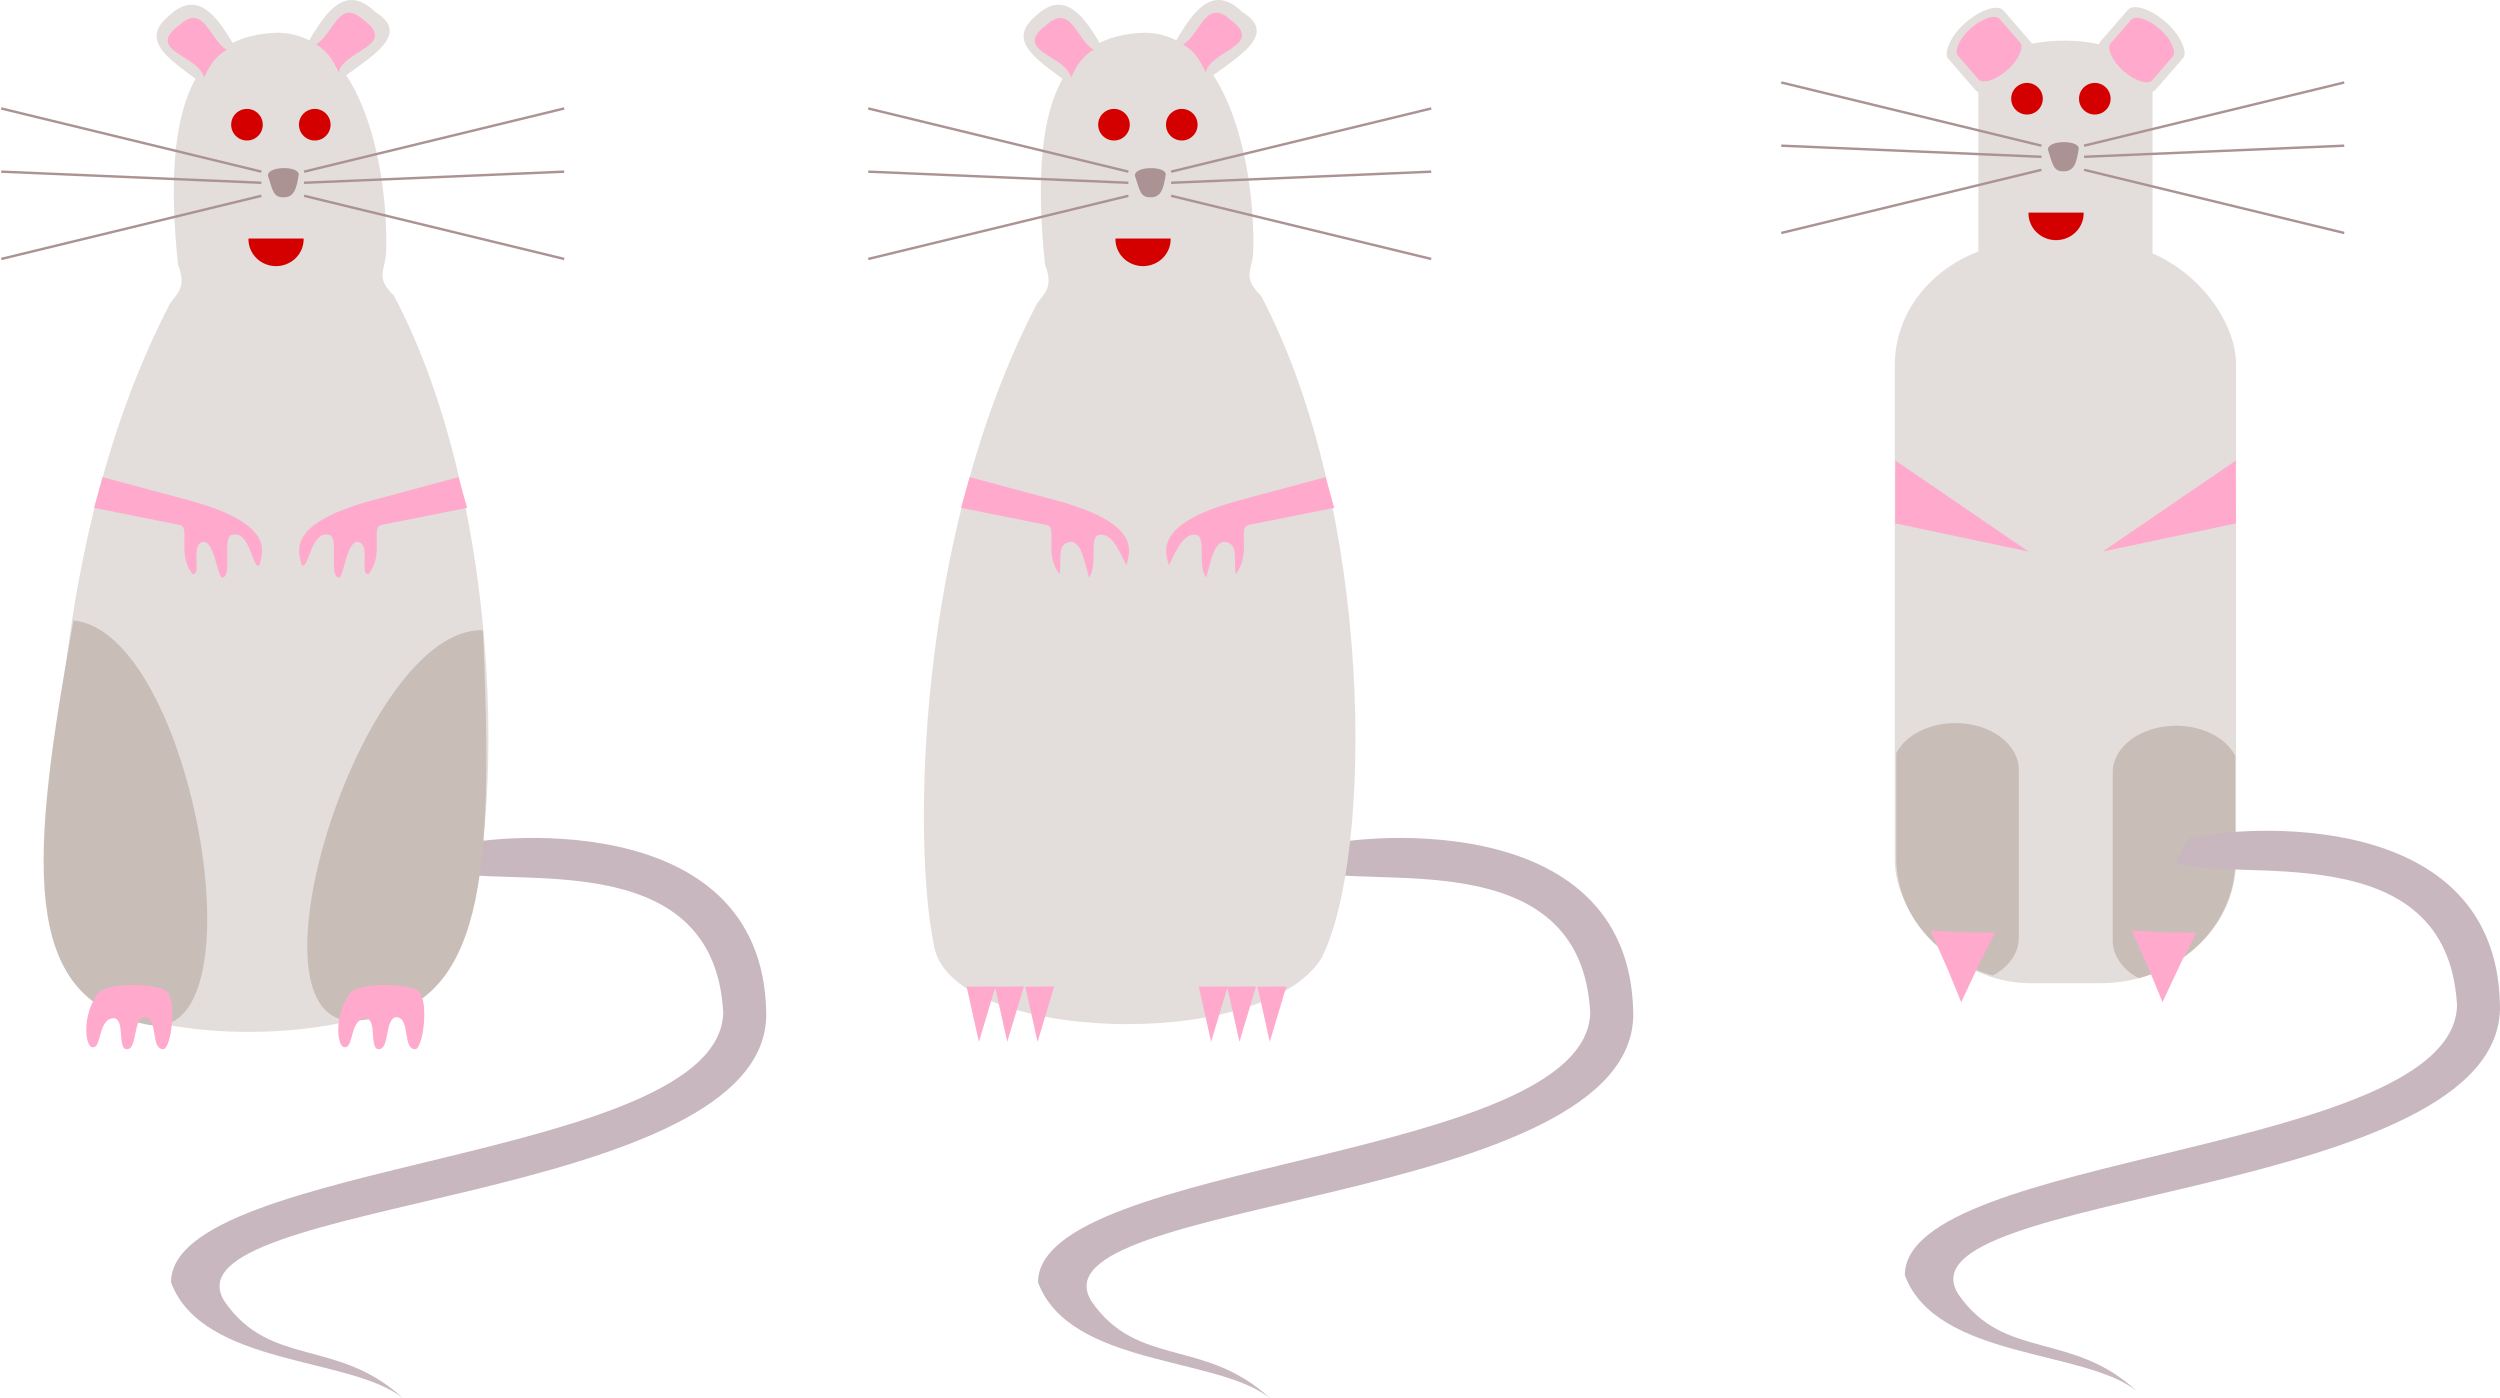 <svg xmlns="http://www.w3.org/2000/svg" viewBox="0 0 613.9 343.41" version="1.0"><path d="M324.57 207.75c5.34-2.23 75.61-11.14 76.49 40.95.81 47.4-149.51 45.26-132.97 70.95 11.26 16.25 27.86 8.9 43.81 23.75-12.63-10.34-49.27-7.79-57-28.5 0-30.09 134.56-29.72 135.6-66.2-2.26-42.69-55.19-29.71-69.09-35.15l3.16-5.8z" fill-rule="evenodd" fill="#c8b7be"/><path d="M229.29 231.83c3.28 24.21 80.65 26.87 95.22 3.45 12.97-25.6 12.79-110.31-14.86-162.66-4.5-4.45-2.37-5.75-1.93-10.31.7-20.31-5.77-54-26.64-54.28-19.65.58-28.71 16.06-24.47 56.95 2.09 5.43.05 6.8-1.95 9.54-30.04 57.73-30.39 133.09-25.37 157.31z" fill-rule="evenodd" fill="#e3dedb"/><g fill-rule="evenodd"><path d="M265.17 22.75c-6.83-6.21-19.39-11.54-11.04-18.63 8.76-8.6 14.09 3.4 19.32 12.42l-8.28 6.21z" fill="#e3dedb"/><path d="M256.96 6.14c6.01-5.43 7.25 3.41 11.6 6.09-3.24 1.87-4.3 4.37-5.56 6.81-1.28-5.51-14.65-6.53-6.04-12.9z" fill="#fac"/></g><g fill-rule="evenodd"><path d="M294.016 21.586c6.83-6.21 21.26-12.42 11.04-18.63-8.76-8.6-14.09 3.39-19.32 12.42l8.28 6.21z" fill="#e3dedb"/><path d="M302.126 4.846c-6.02-5.43-7.26 3.41-11.61 6.09 3.25 1.88 4.3 4.37 5.57 6.81 1.28-5.51 14.64-6.53 6.04-12.9z" fill="#fac"/></g><g fill="#d40000"><path d="M277.428 30.623a3.878 3.878 0 11-7.757 0 3.878 3.878 0 117.757 0zM294.078 30.623a3.878 3.878 0 11-7.757 0 3.878 3.878 0 117.757 0z"/></g><g stroke="#ac9393" stroke-width=".6" fill="none"><path d="M277.08 42.152l-63.88-15.52M277.08 44.882l-63.88-2.73M277.08 48.082l-63.88 15.51"/></g><g stroke="#ac9393" stroke-width=".6" fill="none"><path d="M287.57 42.152l63.88-15.52M287.57 44.882l63.88-2.73M287.57 48.082l63.88 15.51"/></g><path d="M278.71 43.19c-.36-2.37 7.34-2.58 7.56-.41-.5 3.46-1.15 5.73-3.72 5.67-2.5.05-2.65-1.54-3.84-5.26z" fill-rule="evenodd" fill="#ac9393"/><path d="M287.458 58.582a6.772 6.605 0 11-13.54 0" fill="#d40000"/><g fill-rule="evenodd" fill="#fac"><path d="M237.36 242.286l3.02 13.55 4.08-13.6-7.1.05z"/><path d="M244.32 242.286l3.02 13.55 4.08-13.6-7.1.05zM251.77 242.286l3.02 13.55 4.08-13.6-7.1.05z"/></g><g fill-rule="evenodd" fill="#fac"><path d="M294.376 242.286l3.02 13.55 4.08-13.6-7.1.05z"/><path d="M301.336 242.286l3.02 13.55 4.08-13.6-7.1.05zM308.786 242.286l3.02 13.55 4.08-13.6-7.1.05z"/></g><path d="M235.99 124.71l20.99 4.19c2.88.51-.77 7.16 3.22 12.08.56-4.27-.77-7.38 2.66-7.92 2.68-.19 3.55 5.36 4.56 8.77 2.22-2.99-.05-9.81 2.37-10.47 3.14-.63 4.92 3.61 6.81 7.47.67-3.07 4.6-10.37-18.79-16.37l-19.7-5.3-2.12 7.55zM327.63 124.71l-20.99 4.19c-2.87.51.77 7.16-3.21 12.08-.56-4.27.77-7.38-2.67-7.92-2.68-.19-3.54 5.36-4.56 8.77-2.21-2.99.05-9.81-2.36-10.47-3.14-.63-4.93 3.61-6.82 7.47-.66-3.07-4.6-10.37 18.79-16.37l19.7-5.3 2.12 7.55z" fill-rule="evenodd" fill="#fac"/><g><path d="M111.667 207.75c5.34-2.23 75.61-11.14 76.49 40.95.81 47.4-149.51 45.26-132.97 70.95 11.26 16.25 27.86 8.9 43.81 23.75-12.63-10.34-49.27-7.79-57-28.5 0-30.09 134.56-29.72 135.6-66.2-2.26-42.69-55.19-29.71-69.09-35.15l3.16-5.8z" fill-rule="evenodd" fill="#c8b7be"/><path d="M16.387 231.83c-7.84 25.98 81.94 30.1 95.22 3.45 12.97-25.6 12.79-110.31-14.86-162.66-4.5-4.45-2.37-5.75-1.93-10.31.7-20.31-5.77-54-26.64-54.28-19.65.58-28.71 16.06-24.47 56.95 2.09 5.43.05 6.8-1.95 9.54-30.04 57.73-30.39 133.09-25.37 157.31z" fill-rule="evenodd" fill="#e3dedb"/><g fill-rule="evenodd"><path d="M52.267 22.75c-6.83-6.21-19.39-11.54-11.04-18.63 8.76-8.6 14.09 3.4 19.32 12.42l-8.28 6.21z" fill="#e3dedb"/><path d="M44.057 6.14c6.01-5.43 7.25 3.41 11.6 6.09-3.24 1.87-4.3 4.37-5.56 6.81-1.28-5.51-14.65-6.53-6.04-12.9z" fill="#fac"/></g><g fill-rule="evenodd"><path d="M81.113 21.586c6.83-6.21 21.26-12.42 11.04-18.63-8.76-8.6-14.09 3.39-19.32 12.42l8.28 6.21z" fill="#e3dedb"/><path d="M89.223 4.846c-6.02-5.43-7.26 3.41-11.61 6.09 3.25 1.88 4.3 4.37 5.57 6.81 1.28-5.51 14.64-6.53 6.04-12.9z" fill="#fac"/></g><g fill="#d40000"><path d="M64.525 30.623a3.878 3.878 0 11-7.757 0 3.878 3.878 0 117.757 0zM81.175 30.623a3.878 3.878 0 11-7.757 0 3.878 3.878 0 117.757 0z"/></g><g stroke="#ac9393" stroke-width=".6" fill="none"><path d="M64.177 42.152L.297 26.632M64.177 44.882l-63.88-2.73M64.177 48.082L.297 63.592"/></g><g stroke="#ac9393" stroke-width=".6" fill="none"><path d="M74.667 42.152l63.88-15.52M74.667 44.882l63.88-2.73M74.667 48.082l63.88 15.51"/></g><path d="M65.807 43.19c-.36-2.37 7.34-2.58 7.56-.41-.5 3.46-1.15 5.73-3.72 5.67-2.5.05-2.65-1.54-3.84-5.26z" fill-rule="evenodd" fill="#ac9393"/><path d="M74.555 58.582a6.772 6.605 0 11-13.54 0" fill="#d40000"/><path d="M23.087 124.71l20.99 4.19c2.88.51-.77 7.16 3.22 12.08 2.42.22-.77-7.38 2.66-7.92 2.68-.19 3.45 8.59 4.56 8.77 2.71-.15-.05-9.81 2.37-10.47 4.61-1.31 5.02 8.5 6.81 7.47.67-3.07 4.6-10.37-18.79-16.37l-19.7-5.3-2.12 7.55z" fill-rule="evenodd" fill="#fac"/><path d="M35.787 251.53c-31.3-6.56-28.31-40.77-17.74-99.17 29.65 2.98 47.04 105.74 17.74 99.17z" fill-rule="evenodd" fill="#c8beb7"/><path d="M114.707 124.71l-20.99 4.19c-2.87.51.77 7.16-3.21 12.08-2.43.22.76-7.38-2.67-7.92-2.68-.19-3.45 8.59-4.56 8.77-2.71-.15.05-9.81-2.36-10.47-4.61-1.31-5.03 8.5-6.82 7.47-.66-3.07-4.6-10.37 18.79-16.37l19.7-5.3 2.12 7.55z" fill-rule="evenodd" fill="#fac"/><path d="M87.597 250.6c31.9-2.25 33.57-36.55 31.01-95.84-29.78-1.07-60.93 98.38-31.01 95.84z" fill-rule="evenodd" fill="#c8beb7"/><path d="M24.027 243.97c2.53-3.03 15.7-2.51 17.17-.26 2.2 2.97.77 13.57-1.01 13.92-3.39.18-1.11-7.77-4.8-7.85-2.67.29-1.67 7.58-4.04 7.85-2.72.37-.52-7.12-3.28-7.6-3.92-.06-3.14 7.01-5.05 7.09-2.06.81-3.15-7.56 1.01-13.15zM85.897 243.97c2.53-3.03 15.71-2.51 17.17-.26 2.21 2.97.77 13.57-1.01 13.92-3.38.18-1.11-7.77-4.79-7.85-2.68.29-1.68 7.58-4.05 7.85-2.72.37-.52-7.12-3.28-7.6-3.92-.06-3.13 7.01-5.05 7.09-2.06.81-3.14-7.56 1.01-13.15z" fill-rule="evenodd" fill="#fac"/></g><g><g transform="translate(110.917 -502.051)"><rect rx="33.321" ry="30.143" height="181.97" width="83.803" y="561.52" x="354.37" fill="#e3dedb"/><rect rx="39.569" ry="9.88" height="72.045" width="42.777" y="512.02" x="374.88" fill="#e3dedb"/><rect transform="rotate(40.914)" rx="39.569" ry="3.876" height="18.011" width="18.011" y="107.82" x="641.43" fill="#e3dedb"/><rect transform="scale(-1 1) rotate(40.914)" rx="39.569" ry="3.876" height="18.011" width="18.011" y="627.06" x="42.531" fill="#e3dedb"/><g fill="#d40000"><path d="M390.71 526.296a3.878 3.878 0 11-7.756 0 3.878 3.878 0 117.757 0zM407.36 526.296a3.878 3.878 0 11-7.756 0 3.878 3.878 0 117.757 0z"/></g><g stroke="#ac9393" stroke-width=".6" fill="none"><path d="M390.363 537.824l-63.88-15.52M390.363 540.554l-63.88-2.73M390.363 543.754l-63.88 15.51"/></g><g stroke="#ac9393" stroke-width=".6" fill="none"><path d="M400.85 537.824l63.88-15.52M400.85 540.554l63.88-2.73M400.85 543.754l63.88 15.51"/></g><path d="M391.99 538.86c-.36-2.37 7.34-2.57 7.56-.4-.5 3.46-1.14 5.72-3.72 5.66-2.49.05-2.65-1.54-3.84-5.26z" fill-rule="evenodd" fill="#ac9393"/><path d="M400.741 554.254a6.772 6.605 0 11-13.54 0" fill="#d40000"/><rect transform="scale(-1 1) rotate(40.914)" rx="29.965" ry="2.936" height="13.639" width="13.639" y="628.95" x="44.607" fill="#fac"/><rect transform="rotate(40.914)" rx="29.965" ry="2.936" height="13.639" width="13.639" y="110.08" x="643.64" fill="#fac"/><path d="M369.25 679.61c-6.65 0-12.3 3.07-14.53 7.38v25.75c0 13.67 9.98 25.16 23.72 28.87 3.87-2.08 6.38-5.43 6.38-9.25v-41.28c0-6.34-6.95-11.47-15.57-11.47zM423.45 680.26c6.65 0 12.3 3.07 14.53 7.38v25.75c0 13.67-9.98 25.16-23.72 28.87-3.87-2.08-6.38-5.44-6.38-9.25v-41.28c0-6.35 6.95-11.47 15.57-11.47z" fill="#c8beb7"/><path d="M354.53 615.15l-.06 15.42 32.75 6.93-32.69-22.35zM438.09 615.15l.06 15.42-32.74 6.93 32.68-22.35z" fill-rule="evenodd" fill="#fac"/><path d="M370.685 748.156l-3.279-7.999-4.283-9.596 7.127.42 8.72.108-3.85 7.587-4.435 9.48zM420.105 748.156l-3.279-7.999-4.283-9.596 7.127.42 8.72.108-3.85 7.587-4.435 9.48z" fill="#fac"/></g><path d="M537.417 205.989c5.33-2.23 75.6-11.14 76.48 40.95.81 47.4-149.5 45.26-132.96 70.95 11.25 16.25 27.86 8.9 43.81 23.75-12.63-10.34-49.27-7.79-57-28.5 0-30.09 134.55-29.72 135.6-66.2-2.26-42.69-55.19-29.71-69.1-35.15l3.17-5.8z" fill-rule="evenodd" fill="#c8b7be"/></g></svg>